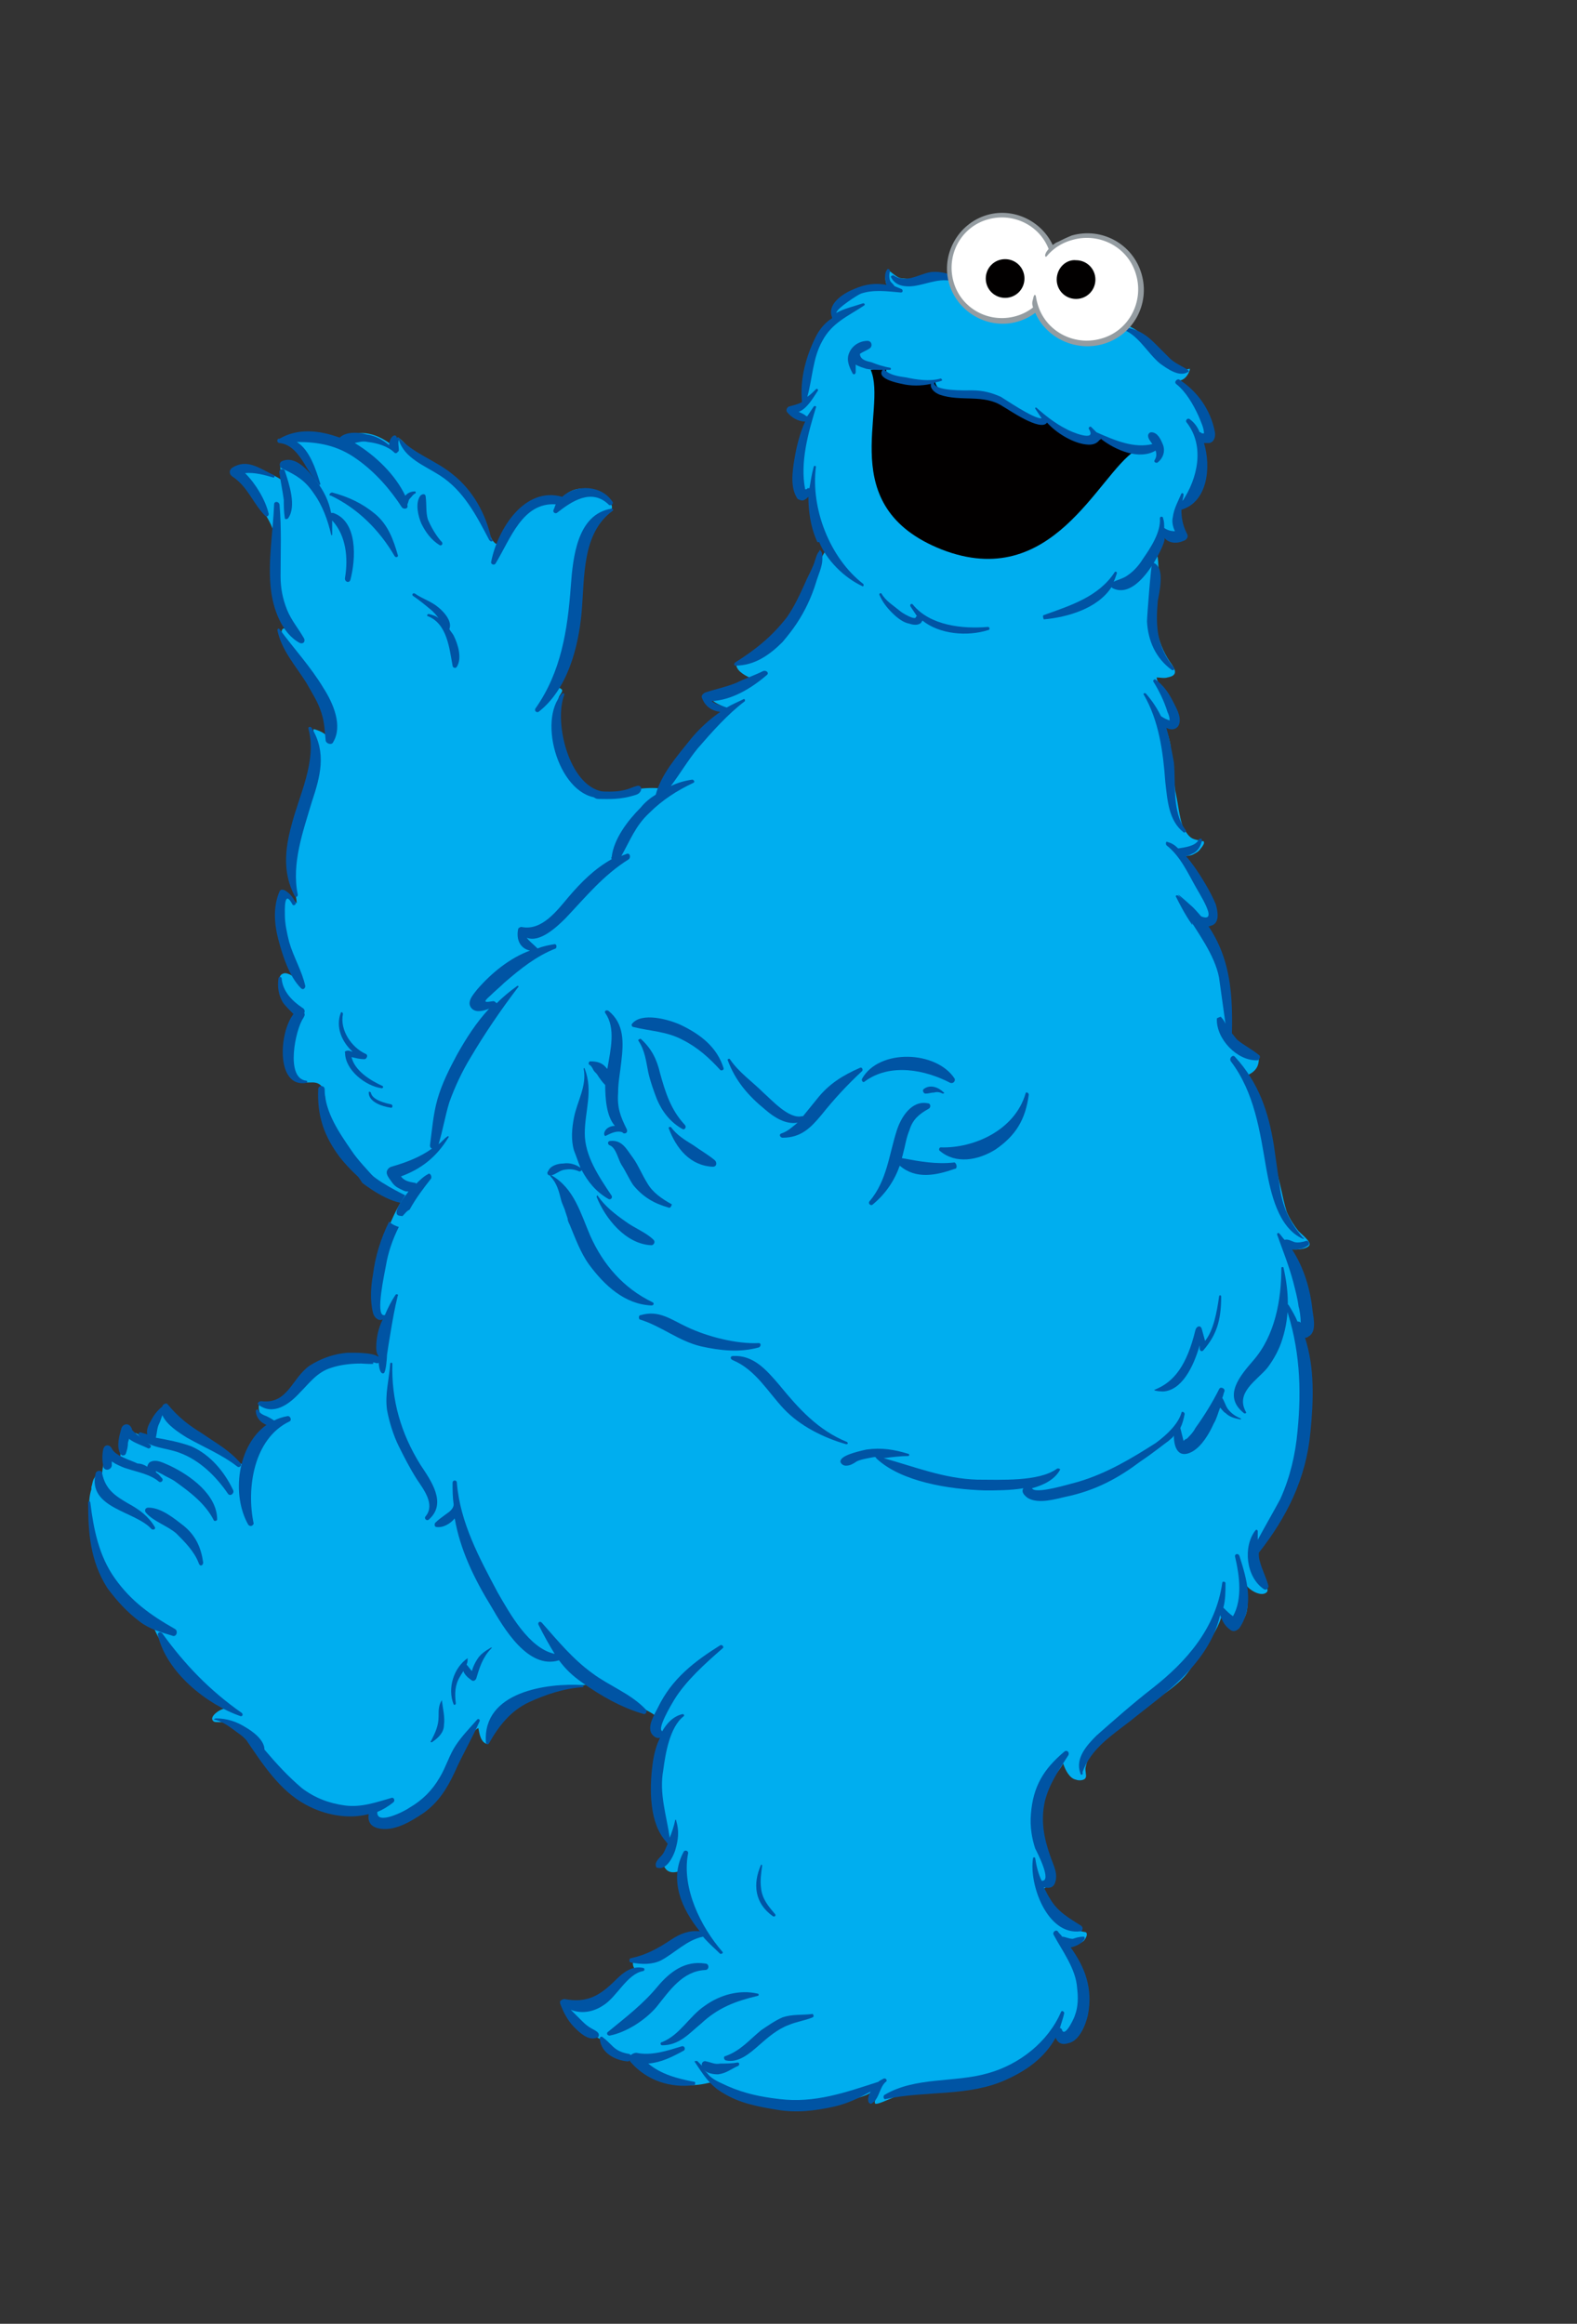<?xml version="1.0" encoding="utf-8"?>
<!-- Generator: Adobe Illustrator 28.0.0, SVG Export Plug-In . SVG Version: 6.00 Build 0)  -->
<svg version="1.0" id="Layer_1" xmlns="http://www.w3.org/2000/svg" xmlns:xlink="http://www.w3.org/1999/xlink" x="0px" y="0px"
	 viewBox="0 0 146.7 216.1" style="enable-background:new 0 0 146.7 216.1;" xml:space="preserve">
<rect x="0" y="0" width="146.7" height="216.1" fill="#333333" stroke="none"/>
<style type="text/css">
	.st0{fill:#00AEEF;}
	.st1{fill:#0054A4;}
	.st2{fill:#949CA1;}
	.st3{fill:#FFFFFF;}
	.st4{fill:#020000;}
</style>
<g>
	<g>
		<g>
			<g>
				<path class="st0" d="M8.5,138.5c0-0.1,0-0.1,0-0.2c0.1-0.3,0.1-0.6,0.3-0.9c0.2-0.4,0.3-0.4,0.7-0.3c0-0.6,0.3-1.8,0.7-2.3
					c0.1,0.1,1,0.7,1,0.7c0-0.8-0.1-2.2,0.5-2.7c0.3,0.3,0.6,0.4,1,0.5c0.3,0.2,1,0.4,1.3,0.4c0-0.7,0.1-1.2,0.5-1.7
					c0.1-0.1,0.8-1.3,1-0.9c0.3,0.5,1.1,1.1,1.6,1.5c0.9,0.8,2,1.3,3,2c0.6,0.4,1.1,0.8,1.7,1.2c0.1,0.1,1.5,0.7,1.5,0.8
					c0-0.7,0.5-1.5,0.8-2.2c0.2-0.6,0.6-1.6,1.3-1.8c-0.7-0.4-1.5-1.1-1.3-2c0.6-0.1,1.2,0.1,1.9-0.1c0.5-0.2,0.9-0.6,1.3-0.9
					c0.8-0.7,1.6-1.6,2.6-2.1c3.6-1.8,10.2-0.4,13.8,0.8c4.8,1.5,8.8,4.6,11.9,8.5c3.2,4,6.7,8,6.5,13.4c-0.2,5.4-4.7,6.3-8.9,6.6
					c-2,0.1-4.2,0.6-5.8,1.8c-0.6,0.4-0.8,1.1-1.2,1.7c-0.4,0.6-0.7,1.2-0.8,1.9c-0.7-0.1-0.8-1-0.9-1.5c-0.5,0.2-0.9,1.2-1.2,1.7
					c-0.5,0.8-0.8,1.7-1.3,2.5c-1,2-2.9,3.6-4.9,4.4c-1.1,0.5-2.1,0.5-2.3-0.9c-0.5,0.1-1,0.1-1.6,0.2c-0.5,0.1-1,0.1-1.5,0.1
					c-1.4-0.1-2.7-0.7-3.9-1.5c-1-0.7-1.6-1.9-2.4-2.9c-0.7-1-1.4-2.1-2.3-2.9c-0.3-0.3-0.6-0.4-0.9-0.5c-0.5-0.2-0.8-0.5-1.3-0.7
					c-0.2-0.1-0.8,0-1-0.1c-0.6-0.4,0.6-1.2,1-1.2c-0.4-0.3-0.7-0.6-1-0.9c-0.3-0.3-0.6-0.4-1-0.6c-1.1-0.9-1.9-2.1-2.9-3.2
					c-0.6-0.7-1-1.4-1.4-2.2c-0.2-0.4-0.3-0.7-0.6-1c-0.3-0.3-0.6-0.5-0.9-0.7c-0.8-0.7-1.7-1.3-2.3-2.3c-0.3-0.5-0.6-0.9-0.8-1.4
					c-0.8-1.4-1.2-2.7-1.5-4.2C8.4,141,8.1,139.7,8.5,138.5z"/>
				<path class="st1" d="M54.2,156.7c0.1,0,0.1,0.2,0,0.2c-1.7,0.1-3.5,0.7-5,1.4c-1.7,0.8-2.8,2.2-3.7,3.8
					c-0.1,0.2-0.3,0.1-0.3-0.1C44.9,157.3,50.9,156.5,54.2,156.7z"/>
				<path class="st1" d="M15.1,151.9c2.1,2.9,4.4,5.3,7.4,7.4c0.1,0.1,0.1,0.3-0.1,0.3c-3.2-1.1-6.9-4.1-7.7-7.5
					C14.6,151.8,14.9,151.7,15.1,151.9z"/>
				<path class="st1" d="M8.2,139.7c0-0.1,0.2-0.1,0.2,0c0.3,2.5,0.8,5,2.3,7.1c1.5,2.1,3.3,3.4,5.6,4.7c0.3,0.2,0.1,0.8-0.3,0.6
					c-1-0.3-2.1-0.6-3-1.3c-1.2-0.9-2.1-1.9-3-3.1C8.4,145.2,8.2,142.6,8.2,139.7z"/>
				<path class="st1" d="M13.8,140.2c1.2,0,2.4,1,3.3,1.7c1.1,0.9,1.6,2,1.8,3.4c0,0.3-0.3,0.4-0.4,0.1c-0.4-1.1-1.3-2-2.1-2.8
					c-0.8-0.7-2.1-1.1-2.8-1.9C13.4,140.5,13.5,140.2,13.8,140.2z"/>
				<path class="st1" d="M11.9,139.8c1.1,0.6,1.9,1.2,2.5,2.2c0.1,0.2-0.1,0.3-0.3,0.2c-1.5-1.7-6-1.9-5.2-5.2
					c0.1-0.3,0.6-0.3,0.6,0C9.8,138.5,10.7,139.1,11.9,139.8z"/>
				<path class="st1" d="M13.7,136.4c0-0.1,0.1-0.3,0.2-0.4c0.6-0.4,1.4,0.1,1.9,0.3c1.9,0.9,4.4,2.7,4.4,5c0,0.1-0.2,0.2-0.3,0.1
					c-0.8-1.6-2.3-2.7-3.7-3.7c-0.3-0.2-0.8-0.4-1.1-0.6c-0.2-0.1-0.4-0.2-0.6-0.3c0,0.1,0,0.1,0.1,0.2c0.2,0.1,0.3,0.3,0.5,0.5
					c0.1,0.2-0.1,0.4-0.3,0.3c-0.8-0.7-2-0.9-2.9-1.2c-0.4-0.1-0.8-0.3-1.2-0.5c-0.1-0.1-0.2-0.1-0.3-0.2c0,0.1,0,0.3,0,0.4
					c-0.1,0.5-0.8,0.5-0.8,0c-0.1-0.5-0.1-1,0-1.5c0.1-0.5,0.6-0.5,0.8-0.1c0.3,0.7,1.8,1.1,2.4,1.4
					C13.1,136.1,13.4,136.2,13.7,136.4z"/>
				<path class="st1" d="M14,134.4c0.1,0.1,0,0.3-0.2,0.3c-0.6-0.3-1.3-0.5-1.8-0.9c0,0.1-0.1,0.3-0.1,0.4c0,0.4-0.1,0.7-0.2,1
					c-0.1,0.2-0.4,0.2-0.5,0c-0.4-0.7-0.1-1.7,0.1-2.4c0.1-0.3,0.5-0.5,0.8-0.2c0.1,0.1,0.2,0.3,0.2,0.4
					C12.8,133.5,13.4,133.9,14,134.4z"/>
				<path class="st1" d="M22.4,136.1c0.1,0.2-0.1,0.4-0.3,0.3c-1.4-1.1-3.1-1.8-4.7-2.7c-0.8-0.5-1.9-1.2-2.3-2.1
					c-0.1,0.3-0.2,0.6-0.3,0.8c-0.2,0.4-0.2,0.9-0.3,1.3c1.1,0.2,2.2,0.4,3.3,0.8c1.8,0.8,3.1,2.4,3.9,4.1c0.1,0.3-0.3,0.6-0.5,0.3
					c-1.1-1.6-2.6-3.1-4.5-3.8c-1.3-0.5-2.9-0.4-3.8-1.6c-0.1-0.1,0-0.3,0.2-0.3c0.2,0.1,0.4,0.1,0.6,0.2c-0.1-0.4,0.1-0.9,0.3-1.2
					c0.3-0.6,0.6-1,1.1-1.4c0-0.2,0.4-0.4,0.5-0.2c1,1.2,1.9,1.9,3.2,2.7C20.1,134.2,21.4,134.9,22.4,136.1z"/>
				<path class="st1" d="M23.1,141.8c-1.6-2.8-1-7.4,1.7-9.3c-0.1,0-0.2-0.1-0.4-0.2c-0.4-0.3-0.6-0.7-0.6-1.1
					c0-0.1,0.2-0.2,0.2-0.1c0.1,0.3,0.5,0.5,0.8,0.6c0.2,0.1,0.4,0.2,0.7,0.4c0.4-0.2,0.7-0.3,1.2-0.4c0.3-0.1,0.5,0.4,0.2,0.5
					c-3.3,1.6-4,6.2-3.3,9.5C23.5,141.9,23.3,142,23.1,141.8z"/>
				<path class="st1" d="M24.3,130.3c2.5,0.3,2.8-2.1,4.5-3.3c1.1-0.7,2.3-1.1,3.5-1.2c0.5,0,3.1-0.1,3.1,0.7c0,0.5-1.5,0.3-1.8,0.3
					c-0.9,0-1.9,0.1-2.8,0.4c-1.3,0.4-2,1.4-2.9,2.3c-1,1.1-2.5,2.2-3.9,1.1C23.9,130.5,24.1,130.3,24.3,130.3z"/>
				<path class="st1" d="M20.1,159.8c1,0,1.9,0.3,2.7,0.8c0.7,0.4,1.8,1.2,1.8,2.1c0,0,0,0,0,0c1.1,1.3,2.2,2.5,3.5,3.6
					c1.2,0.9,2.5,1.4,4,1.6c1.5,0.2,2.9-0.3,4.3-0.7c0.2-0.1,0.4,0.2,0.2,0.4c-0.5,0.4-1,0.7-1.5,0.9c-0.1,1.3,2.6-0.1,3-0.4
					c1.2-0.7,2.1-1.6,2.8-2.8c0.6-1,0.9-2.1,1.5-3c0.6-0.9,1.3-1.6,2-2.4c0.1-0.1,0.3,0,0.2,0.2c-0.7,1.6-1.6,3.1-2.3,4.7
					c-0.7,1.5-1.5,2.8-2.9,3.8c-1.2,0.8-2.8,1.8-4.3,1.4c-0.7-0.2-0.9-0.7-0.8-1.3c-1.9,0.5-4.1,0.1-5.9-0.9c-2.4-1.3-4-3.8-5.5-6
					c-0.2-0.2-0.4-0.4-0.7-0.6c-0.7-0.5-1.5-1.2-2.4-1.3C19.9,160,19.9,159.8,20.1,159.8z"/>
				<path class="st1" d="M43.5,154.2C43.6,154.2,43.6,154.2,43.5,154.2c0,0.2,0,0.4-0.1,0.6c0.2,0.2,0.3,0.4,0.5,0.6
					c0.1-0.4,0.3-0.8,0.5-1.1c0.3-0.5,0.8-0.8,1.3-1.1c0,0,0.1,0,0,0.1c-0.8,0.8-1.1,1.8-1.4,2.8c-0.1,0.2-0.3,0.3-0.5,0.1
					c-0.3-0.2-0.6-0.5-0.7-0.8c-0.1,0.2-0.2,0.3-0.3,0.5c-0.5,0.8-0.5,1.6-0.4,2.5c0,0.1-0.1,0.2-0.2,0.1
					C41.6,157,42.2,155.1,43.5,154.2z"/>
				<path class="st1" d="M40.8,159.6c0-0.6,0-1,0.3-1.5c0,0,0,0,0,0c0.1,0.8,0.3,1.6,0.2,2.3c0,0.7-0.5,1.2-1.1,1.6
					c-0.1,0.1-0.2-0.1-0.1-0.1C40.5,161.1,40.8,160.5,40.8,159.6z"/>
			</g>
			<g>
				<path class="st0" d="M54.8,73.6c0.9,0.5,1.9,0.5,3.1,0.1c3.2-1,6.8-0.2,9.1,2.3c3.4,3.7,4.5,9.9,4.9,14.7
					c0.2,1.9,1.4,14.5-2.2,14.2c0.2,4.2-4.4,7.9-7.7,9.7c-2.3,1.3-5.3,1.5-7.9,1.8c-3.9,0.4-8.6-0.6-12-2.5
					c-2.7-1.5-6.3-2.4-8.6-4.6c-1.6-1.5-2.4-3.6-3-5.6c-0.2-0.6-0.2-2.3-0.6-2.7c-0.6-0.7-1.5,0-2.1-0.6c-0.8-0.8-1-2-0.9-3.1
					c0.1-0.6,0.2-1.1,0.3-1.7c0.1-0.4,0.2-1,0.5-1.3c-0.2,0.3-2.8-3.6-1.2-3.8c0.4,0,1,0.4,1.2,0.7c-0.6-0.8-0.6-1.8-0.9-2.6
					c-0.3-0.7-0.4-1.5-0.6-2.2c-0.2-0.8-0.3-1.7-0.2-2.5c0.1-1.4,1-0.5,1.6,0.1c0-0.5-0.2-1-0.2-1.5c-0.2-2.2,0.1-4.5,0.7-6.6
					c0.3-1,0.7-2,0.9-3c0.2-1,0.7-2,0.6-3.1c0-0.4-0.6-1.8-0.4-2c0.7,0.2,1.3,0.5,1.6,1.2c0.1-0.8,0.3-1.7,0-2.6
					c-0.4-1.4-1.2-2.6-2.1-3.7c-0.5-0.7-1.1-1.4-1.5-2.2c-0.3-0.5-1.1-1.2-1-1.8c0.1-0.6,0.8,0,1.2,0.2C26.9,57.8,26.3,57,26,56
					c-0.3-0.9-0.4-1.9-0.4-2.8c0-1.1,0.2-2.5-0.1-3.6c-0.3-1.1-1-2-1.5-2.9c-0.4-0.7-0.8-1.3-1.4-1.9c-0.2-0.3-0.8-0.8-0.5-1.1
					c0.2-0.3,1.2-0.2,1.5-0.1c0.3,0.1,0.6,0.2,0.9,0.2c0.6,0.2,1.2,0.5,1.8,0.9c0-0.5-0.3-0.9-0.2-1.4c0.4-1,2.2,0.6,2.5,0.9
					c0.1,0.1,0.5,0.6,0.7,0.4c0.1-0.1,0-0.6-0.1-0.8c-0.2-0.6-0.5-1.4-0.9-2c-0.2-0.4-1.4-1-0.8-1.3c0.5-0.3,1.4-0.2,1.9-0.2
					c0.7,0,1.4,0.2,2.1,0.4c0.4,0.1,0.5,0.1,0.9-0.1c1.4-0.8,3.2,0,4.3,1c0-0.3,0.1-0.7,0.3-0.9c0.1-0.1,1,0.9,1.1,1
					c0.3,0.3,0.7,0.5,1.1,0.8c0.6,0.4,1.3,0.8,1.9,1.2c1.8,1.2,3.2,3.2,4.1,5.1c0.2,0.5,0.5,1.6,1,1.8c0.4-0.7,0.7-1.2,1.2-1.8
					c0.7-0.9,1.5-2,2.5-2.4c0.7-0.3,1.5-0.3,1.8,0.5c0.3-0.1,0.6-0.6,0.8-0.8c0.3-0.3,0.7-0.5,1.1-0.6c0.9-0.2,1.8,0.1,2.5,0.6
					c0.2,0.2,1,0.8,0.8,1.2c-0.1,0.1-0.5,0.2-0.7,0.3c-0.5,0.3-1,0.9-1.3,1.3c-0.8,1.1-0.9,2.5-1,3.7c-0.2,2.3-0.1,4.8-0.8,7.1
					c-0.2,0.8-0.4,1.7-0.8,2.4c-0.2,0.6-0.6,1.8-1.1,2.1c0.3-0.2,0.6-0.4,0.9-0.2c0.4,0.2,0.1,0.4-0.1,0.8c-0.2,0.6-0.4,1.6-0.4,2.3
					c0.1,1.8,0.5,4,1.8,5.4C54,73,54.4,73.4,54.8,73.6z"/>
				<g>
					<path class="st1" d="M59.2,73.9c-1.5,0.5-2.6,0.4-3.5,0.4c-0.7,0-0.8-0.8,0.3-0.7c2.1,0.1,2.5-0.3,3.2-0.5
						C59.8,72.9,59.8,73.7,59.2,73.9z"/>
				</g>
				<path class="st1" d="M56,73.6c0.4,0.1,0.3,0.6-0.1,0.6c-3.8,0.1-6-7.2-3.6-9.7c0.1-0.1,0.2,0,0.2,0.1C51.5,67.1,52.9,73,56,73.6
					z"/>
				<path class="st1" d="M54.1,57c-0.3,3.2-1.3,7.1-4,9.2c-0.2,0.1-0.4-0.1-0.3-0.3c2.4-3.4,3-7.3,3.3-11.4c0.2-2.7,0.6-6.7,3.8-7.2
					c0.1,0,0.2,0.1,0.1,0.2C54.1,49.6,54.4,53.7,54.1,57z"/>
				<path class="st1" d="M56.6,46.9c-1.6-1.5-3.4-0.3-4.8,0.8c-0.2,0.1-0.4-0.1-0.3-0.3c0.1-0.2,0.1-0.3,0.2-0.5
					c-3.1-0.2-4.2,3.2-5.6,5.5c-0.1,0.2-0.5,0.1-0.4-0.2c0.6-3,3.1-7,6.6-6c1.3-1.2,3.7-1.1,4.7,0.5C57.1,46.9,56.7,47.1,56.6,46.9z
					"/>
				<path class="st1" d="M45.5,50.2c-1.2-2.3-2.4-4.6-4.6-6c-1.4-0.9-3.3-1.6-3.8-3.3c-0.1,0.3,0,0.6,0,0.9c0,0.1,0,0.2-0.1,0.2
					c0,0.1-0.2,0.2-0.3,0.1c-0.6-0.6-1.6-0.9-2.5-1c-0.4-0.1-0.8,0-1.2,0.1c2,1.2,3.8,3,4.7,4.9c0,0,0.1-0.1,0.1-0.1
					c0.2-0.2,0.5-0.3,0.8-0.3c0.1,0,0.1,0.2,0,0.2c-0.2,0.1-0.3,0.3-0.5,0.5c-0.1,0.1-0.1,0.3-0.2,0.5c0,0,0,0.1,0,0.1
					c0.1,0.3-0.3,0.4-0.5,0.2c-1.1-1.7-2.5-3.3-4.2-4.5c-1.8-1.3-3.6-1.6-5.6-1.6c1.2,0.7,1.8,2.6,2.2,3.9c0,0.1-0.1,0.1-0.1,0.1
					c-0.5-0.6-1-1.3-1.4-2c-0.5-0.8-1.2-1.8-2.3-1.9c-0.2,0-0.3-0.3-0.1-0.4c0,0,0.1,0,0.1,0c0,0,0,0,0,0c1.7-1,3.7-0.8,5.6-0.1
					c0.6-0.6,1.8-0.5,2.5-0.3c0.8,0.1,1.5,0.5,2.1,1c0-0.3,0.1-0.6,0.3-0.8c0.2-0.2,0.4-0.1,0.4,0.1c0.1,0,0.1,0,0.2,0
					c1.4,1.5,3.4,2.1,5,3.4c1.9,1.5,3.1,3.7,3.6,6C46,50.3,45.7,50.5,45.5,50.2z"/>
				<path class="st1" d="M40.9,50.7c-0.8-0.5-1.3-1.2-1.7-2c-0.3-0.7-0.6-1.9-0.1-2.6c0.2-0.2,0.5-0.2,0.5,0.1
					c0.1,0.8,0,1.4,0.2,2.1c0.3,0.7,0.7,1.4,1.2,2C41.3,50.5,41.1,50.8,40.9,50.7z"/>
				<path class="st1" d="M26.3,43.6c-0.3-0.1-0.4-0.5-0.1-0.7c1.3-0.6,2.5,0.9,3.2,1.8c0.7,0.9,1.2,1.9,1.4,3c0.1,0,0.1,0,0.2,0
					c2.3,0.8,2.1,4.3,1.6,6.2c-0.1,0.4-0.6,0.2-0.5-0.2c0.3-1.8,0.1-3.9-1.2-5.3c0,0.4,0,0.8,0,1.3c0,0.1-0.1,0.1-0.1,0
					c-0.3-1.3-0.8-2.7-1.6-3.8C28.4,44.7,27.6,44.2,26.3,43.6z"/>
				<path class="st1" d="M26.5,43.8c0.4,1.2,1.1,3.3,0.3,4.4c-0.1,0.1-0.3,0.1-0.3,0c-0.1-0.6-0.1-1.2-0.1-1.7
					c-0.1-0.8-0.3-1.7-0.4-2.5C25.9,43.6,26.4,43.5,26.5,43.8z"/>
				<path class="st1" d="M26.1,53.6c0,1.1,0.2,2.1,0.6,3.1c0.4,1,1.1,1.8,1.6,2.7c0.1,0.3-0.1,0.5-0.4,0.4c-1.7-0.9-2.5-3.2-2.7-5
					c-0.3-2.6,0.2-5.3,0.3-7.9c0-0.3,0.4-0.3,0.5,0C26.2,49.2,26.1,51.3,26.1,53.6z"/>
				<path class="st1" d="M25.4,44.4c-0.7-0.2-1.7-0.5-2.6-0.4c1,1,1.9,2.5,2.2,3.8c0,0.1-0.1,0.3-0.3,0.2c-1.2-1.2-1.6-2.7-3.1-3.7
					c-0.3-0.2-0.3-0.6,0-0.8c1.4-0.9,2.6,0.1,3.9,0.7C25.6,44.2,25.5,44.5,25.4,44.4z"/>
				<path class="st1" d="M26,82.9c0.1-0.2,0.3-0.2,0.5-0.1c0.5,0.3,0.7,0.6,1,1.1c0.1,0.2-0.2,0.4-0.3,0.2c-0.8-1.5-0.7,0.6-0.7,1
					c0,0.8,0.2,1.7,0.4,2.5c0.4,1.4,1.2,2.7,1.5,4.1c0,0.2-0.2,0.4-0.4,0.2c-1.1-1.1-1.7-3-2.1-4.5C25.5,85.9,25.4,84.3,26,82.9z"/>
				<path class="st1" d="M38.4,55.4c-0.1-0.1,0-0.3,0.2-0.2c0.7,0.5,1.5,0.7,2.2,1.3c0.5,0.4,1.3,1.3,1,2c0,0,0,0,0,0
					c0.1,0.2,0.3,0.4,0.4,0.6c0.4,0.8,0.8,2.1,0.3,2.9c-0.1,0.2-0.4,0.1-0.4-0.1c-0.3-1.6-0.5-3.9-2.3-4.6c-0.1,0-0.1-0.2,0.1-0.2
					c0.4,0.1,0.7,0.2,0.9,0.4c-0.2-0.3-0.4-0.5-0.6-0.7C39.6,56.3,39,55.8,38.4,55.4z"/>
				<path class="st1" d="M30.9,45.8c1.5,0.4,2.8,1,4,2c1.2,1,1.7,2.4,2.1,3.8c0.1,0.2-0.2,0.3-0.3,0.1c-1.4-2.4-3.4-4.4-5.9-5.6
					C30.5,46.1,30.7,45.8,30.9,45.8z"/>
				<path class="st1" d="M31,69c-0.1,0.3-0.6,0.2-0.7-0.1c-0.1-0.9-0.1-1.7-0.4-2.6c-0.3-1-0.9-1.9-1.4-2.8c-1-1.6-2.3-3-2.7-4.9
					c0-0.1,0.1-0.2,0.2-0.1c1.4,1.9,2.9,3.5,4.1,5.5C31,65.4,31.9,67.5,31,69z"/>
				<path class="st1" d="M27.7,83.2c0,0.2-0.2,0.3-0.3,0.1c-1.1-2.1-0.9-4.3-0.3-6.5c0.7-2.8,2.4-6,1.6-9c-0.1-0.2,0.2-0.3,0.3-0.1
					c1.4,2.3,0.8,4.5,0,6.9C28.2,77.3,27.1,80.3,27.7,83.2z"/>
				<path class="st1" d="M26.3,93.2c-0.4-0.7-0.5-1.4-0.4-2.2c0-0.2,0.3-0.2,0.3,0c0.1,1.2,1,2.1,1.9,2.7c0.2,0.1,0.3,0.3,0.2,0.5
					c0.1,0.2,0,0.3-0.1,0.5c-0.7,1-1.7,5.6,0.3,5.8c0.1,0,0.1,0.2,0,0.2c-2.8,0.5-2.6-4.6-1.2-6.4C27,94,26.5,93.5,26.3,93.2z"/>
				<path class="st1" d="M32.4,97.7c0.1,0,0.3,0.1,0.4,0.1c-1-0.9-1.6-2.3-1.1-3.6c0-0.1,0.2-0.1,0.2,0.1c-0.3,1.5,0.8,3.1,2.1,3.7
					c0.3,0.1,0.1,0.5-0.1,0.5c-0.4,0-0.8-0.1-1.2-0.2c0.3,1.3,1.8,2.2,2.9,2.7c0.1,0.1,0,0.2-0.1,0.2c-1.5-0.2-3.4-1.7-3.4-3.3
					C32,97.8,32.2,97.7,32.4,97.7z"/>
				<path class="st1" d="M34.5,101.6c0.1,0.7,1.4,1,1.9,1.1c0.2,0.1,0.1,0.4-0.1,0.3c-0.7-0.1-2-0.5-2-1.4
					C34.3,101.5,34.4,101.5,34.5,101.6z"/>
				<path class="st1" d="M36.6,111.5c-1.8-0.5-3.9-2.5-5-3.9c-1.5-2-2.1-3.9-2-6.3c0-0.4,0.6-0.4,0.6,0c0,2.1,1.4,4.1,2.5,5.7
					c0.6,0.9,1.4,1.7,2.1,2.5c0.6,0.6,1.2,1.1,1.7,1.7C36.6,111.4,36.7,111.6,36.6,111.5z"/>
				<path class="st1" d="M38.2,111.4c0,0-2.6-1.2-3.7-2.2c-1.1-0.9-3.5-3.3-3.5-3.3l2.7,4.1c0,0,2.5,2,4.2,1.9
					C38.5,111.9,38.6,111.4,38.2,111.4z"/>
			</g>
			<g>
				<g>
					<g>
						<g>
							<g>
								<g>
									<path class="st0" d="M49.5,88.6c-0.1,0-0.2,0-0.2,0C49.3,88.5,49.4,88.5,49.5,88.6z"/>
									<path class="st0" d="M51.7,153.6c1.7,0.7,3.1,1.7,4,3.2c-0.1,0-0.2,0-0.3,0C54.4,155.4,53.1,154.4,51.7,153.6z"/>
									<path class="st0" d="M51.7,153.6c-0.5-0.3-1-0.6-1.4-0.9c-3.9-3.1-6.4-7.8-8.3-12.5c-0.6,0.6-1.4,1.9-1.9,0.8
										c-0.8-1.4,0.3-3.3-0.8-4.4c-0.8-1.4-1.9-2.2-2.8-3.6c-0.9-2-1.4-4.2-1.8-6.3c0.2,0,0.4,0.1,0.6,0.2
										c0.3-0.5,0.3-1.4,0.4-1.9c0-0.2,0.4-2.3,0.7-2.3c-0.5,0-0.8-0.1-1-0.6c-1.3-3.3,0.7-9,2.7-11.5c-1.6-1.4,2.6-4.1,3.4-5.7
										c1.8-3.7,1.8-8.2,4.8-11.5c-2.5-0.5,1-4.9,3.2-4.8c0.1,0,0.1,0,0.2,0c-0.1,0-0.1,0-0.2,0c-0.5-0.1-0.8-0.2-1.3-0.3
										c0.2-1.5,1.4-1,2.5-1.7c1.6-1,2.8-2.2,4.2-3.5c2.2-2.1,3.5-3.7,4.8-6.4c1.1-2.3,2.7-4,4.1-6.2c0.6-0.9,1.2-1.7,2-2.5
										c0.6-0.6,1.4-1.2,1.9-2c-0.5-0.5-1.4-0.5-1.7-1.3c0,0,0,0,0.1-0.1c1.1,0.3,2.9-1,3.8-1.5c-0.4-0.2-1.3-0.6-1.4-1.2
										c0-0.4,1-0.5,1.4-0.6c1.2-0.5,2.3-1.4,3.1-2.5c2.4-3.2,2.5-6.9,5.5-9.7c2.4-2.3,5.6-4,8.7-5.2c4.4-1.7,10.5-0.3,14.6,1.7
										c2.1,1,4.3,2.4,5.4,4.6c1.3,2.7-0.1,5.5,0.4,8.3c0.2,1.1,0.6,2.1,1.2,3c0.5,0.7,0.9,1.3-0.2,1.5c-0.3,0.1-0.7,0-1,0
										c0,0.4,0.4,0.7,0.6,1.1c0.3,0.5,0.7,1,0.9,1.5c0.1,0.3,0.6,1.1,0.4,1.4c-0.2,0.3-0.8,0-1-0.1c-0.3,0.4,0.1,1.2,0.2,1.6
										c0.1,0.4,0.2,0.7,0.2,1.1c0.3,1.4,0.2,2.9,0.5,4.3c0.2,0.9,0.3,2,0.6,2.9c0.2,0.4,0.5,0.9,0.8,1.1c0.3,0.2,0.6,0.2,0.9,0.3
										c0.2,0.1,0.3-0.1,0.3,0.2c0,0.1-0.2,0.4-0.3,0.5c-0.2,0.3-0.4,0.4-0.8,0.6c-0.3,0.1-0.5,0.1-0.8,0.1
										c0.6,0.9,1.1,1.8,1.8,2.7c0.5,0.7,1,1.5,1.2,2.4c0.1,0.8-0.5,1.4-1.3,1.2c0.5,0.9,0.9,2,1.2,3c0.2,0.4,0.7,0.4,0.8,0.8
										c0.1,0.4,0.3,0.5,0.4,0.9c0.1,0.3-0.1,1,0,1.3c0.1,0.1,0.1,0.6,0.2,0.8c0.1,0.2,0.2,3.4,0.2,3.5c1.2,4.4,2.8,5.4,3.6,9.9
										c0.3,1.9,0.8,3.6,1.2,5.5c0.1,0.4,0.2,0.8,0.3,1.1c0.3,0.7,0.7,1.3,1.1,1.8c0.3,0.3,1.2,1,1,1.3c-0.2,0.4-1.5,0.5-1.9,0.3
										c0.8,2,2,4.1,2.1,6.3c0,0.6-0.2,2.4-1.3,1.6c0.2,0.1,0.3,0.9,0.4,1.1c0.5,1.1,0.4,2.5,0.5,3.7c0,1.4-0.1,2.8-0.2,4.1
										c-0.3,2.2-0.7,4.4-1.7,6.4c-0.7,1.3-1.3,2.8-2.2,4c-0.4,0.5-0.8,0.9-0.7,1.6c0.1,0.6,0.3,1.3,0.5,1.9
										c0.1,0.3,0.9,1,0.5,1.3c-0.5,0.4-1.5-0.2-1.8-0.6c0,1,0.3,2.5-0.5,3.3c-0.4,0.3-0.6,0.4-1,0.1c-0.1-0.1-0.9-0.8-0.8-0.9
										c-0.2,1.1-1,2.3-1.6,3.2c-0.7,0.9-1.2,1.9-1.9,2.7c-1.4,1.5-3.1,2.3-4.7,3.6c-0.9,0.7-1.7,1.4-2.6,2
										c-0.6,0.4-1.1,1-1.5,1.7c-0.2,0.3-0.3,0.7-0.4,1.1c-0.1,0.3,0.1,0.8,0,1c-0.1,0.3-0.7,0.3-0.9,0.2c-0.6-0.1-1-0.9-1.2-1.5
										c-0.6,1.1-1.6,1.8-2,3c-0.3,1.1-0.4,2.3-0.1,3.4c0.2,0.8,0.5,1.7,0.8,2.4c0.2,0.6,0.6,1.5,0.3,2.2
										c-0.2,0.3-0.6,0.5-0.9,0.7c0.5,1.7,1.9,3.3,3.6,3.9c0.3,0.1,0.5,0,0.5,0.3c0,0.2-0.2,0.5-0.3,0.6c-0.4,0.3-1.2,0.6-1.7,0.4
										c1.2,1.5,2,3.5,2,5.4c0,1-0.3,1.6-0.9,2.4c-0.2,0.3-0.5,1-1,1.1c-0.4,0-0.6-0.6-0.8-0.8c-0.2,0.2-0.3,0.5-0.4,0.7
										c-0.2,0.3-0.4,0.5-0.6,0.7c-0.6,0.7-1.3,1.3-2.1,1.8c-1.4,0.9-3.2,1.7-4.9,1.8c-1.2,0.1-2.6,0.1-3.8,0.1
										c-1.3,0-2.4,0.5-3.6,1c-0.3,0.1-1.5,0.7-1.6,0.5c-0.2-0.3,0.8-1.3,0.1-1.3c-0.1,0-0.4,0.3-0.5,0.3
										c-0.3,0.2-0.6,0.3-0.9,0.4c-0.7,0.2-1.3,0.5-2,0.6c-1.2,0.3-2.6,0.2-3.8,0.2c-1,0-1.7-0.1-2.7-0.4
										c-1.1-0.3-2.2-0.4-3.2-0.8c-0.7-0.3-1.7-1.1-2.5-0.9c-0.4,0.1-1,0.2-1.4,0.2c-1.1,0.1-2.1-0.3-3-0.9
										c-0.4-0.2-0.9-0.5-1.3-0.8c-0.3-0.3-0.6-0.7-1-0.8c-0.3-0.1-0.7-0.1-1.1-0.1c-0.7-0.2-1-0.8-1.5-1.2
										c-0.5-0.4-1.1-0.6-1.7-1c-0.4-0.2-2.8-1.8-2-2.5c0.1-0.1,0.7,0.1,0.9,0.1c0.9,0,1.7-0.1,2.4-0.6c1-0.7,1.8-2.5,3.1-2.7
										c-0.3-0.3-0.5-0.6-0.4-1c0.4-0.1,0.9,0.1,1.3,0c0.7-0.2,1.3-0.3,1.8-0.8c0.7-0.6,1.5-1,2.4-1.4c0.4-0.2,0.9-0.5,1.3-0.4
										c-0.8-1-1.3-2.2-1.6-3.4c-0.1-0.4-0.4-0.9-0.5-1.4c0-0.1,0.1-1.2,0.1-1.2c-0.6,0.3-1.5,0.6-1.9-0.2
										c-0.3-0.5,0.7-1.1,0.7-1.7c0-0.4-0.4-0.7-0.5-1c-0.2-0.3-0.3-0.7-0.3-1.1c-0.1-0.8-0.3-1.6-0.3-2.4c0-1.1-0.1-2.2,0.1-3.3
										c0.1-0.7,0.6-1.6,0.5-2.4c0-0.5-0.3-0.4-0.5-0.8c-0.2-0.3-0.1-0.7-0.2-1c-0.3-0.5-1.3-0.9-1.8-1.2c-1.1-0.6-1.9-1.7-3.2-2
										c-0.1,0-0.2,0-0.3-0.1C54.8,155.3,53.4,154.2,51.7,153.6z"/>
									<path class="st0" d="M114.5,96.7c0,0,2.6,1.3,2.6,1.8c0,0.4-0.1,1.1-1.1,1.5c-1,0.4-2.7-2.1-2.7-2.1L114.5,96.7z"/>
								</g>
								<g>
									<path class="st1" d="M121.2,115.2c-2.3-1-3-4.3-3.4-6.5c-0.6-3.5-1.1-7.1-3.3-10c-0.2-0.3,0.2-0.7,0.4-0.4
										c2.2,2.4,3.1,5.1,3.6,8.2c0.2,1.4,0.4,2.8,0.6,4.2c0.3,1.8,1,3.1,2.1,4.4C121.4,115.1,121.3,115.2,121.2,115.2z"/>
									<path class="st1" d="M116.8,142.3c0.1-0.1,0.2,0,0.2,0.1c0,0.3,0,0.5,0,0.8c0.7-1.3,1.4-2.5,2.1-3.8c0.9-2,1.4-4.1,1.6-6.3
										c0.4-4,0.2-7.8-1.1-11.6c-0.1-0.2,0.2-0.3,0.3-0.1c0.3,0.5,0.6,1,0.8,1.5c0,0,0.1,0,0.1,0c0.1,0,0.2,0.1,0.2,0.1
										c0-0.5-0.1-1.2-0.2-1.5c-0.1-0.8-0.3-1.5-0.5-2.3c-0.4-1.5-1-3-1.5-4.4c0-0.1,0.1-0.2,0.2-0.1c0.2,0.2,0.3,0.4,0.5,0.6
										c0,0,0,0,0,0c0.3-0.1,0.6,0.1,0.9,0.2c0.3,0.1,0.8,0,1.1-0.1c0.2-0.1,0.4,0.3,0.2,0.4c-0.4,0.3-0.8,0.4-1.3,0.4
										c-0.1,0-0.1,0-0.2,0c1.1,1.7,1.7,3.7,1.9,5.7c0.1,0.7,0.4,2-0.4,2.4c-0.1,0.1-0.2,0.1-0.3,0.1c0.9,2.8,0.8,5.8,0.5,8.8
										c-0.4,4.3-2.2,7.9-4.8,11.2c0,0.3,0,0.5,0.1,0.8c0.2,0.8,0.6,1.5,0.8,2.3c0,0.2-0.2,0.4-0.4,0.3
										C115.9,146.7,115.6,143.8,116.8,142.3z"/>
									<path class="st1" d="M95.9,168.7c0.2-2.6,1.2-4.2,3.1-5.8c0.2-0.2,0.5,0,0.4,0.3c-0.9,1.4-1.8,2.7-2.2,4.3
										c-0.4,1.8-0.1,3.4,0.5,5.1c0.3,0.9,0.8,1.7,0.4,2.6c-0.2,0.4-0.6,0.4-1,0.3c0.2,0.4,0.4,0.8,0.6,1.1
										c0.7,1.2,1.8,1.8,2.9,2.5c0.2,0.2,0.1,0.5-0.1,0.5c-3.1,0.4-4.8-4.4-4.4-6.8c0-0.1,0.2-0.1,0.2,0c0.1,0.7,0.3,1.5,0.6,2.1
										c0,0,0,0,0,0c1,0.1-0.4-2.6-0.6-3C96,171,95.8,169.9,95.9,168.7z"/>
									<path class="st1" d="M82.3,194.8c2.9-1.7,6.5-1.1,9.6-2c2.9-0.8,5.6-2.9,6.8-5.7c0.1-0.2,0.3,0,0.3,0.1
										c-0.1,0.5-0.3,1-0.4,1.4c0.1,0,0.2,0.1,0.2,0.2c0.3,0.7,1.2-1.3,1.2-1.4c0.3-0.8,0.3-1.7,0.2-2.5c-0.1-1.8-1.4-3.5-2.2-5
										c-0.1-0.2,0.2-0.5,0.4-0.3c0.1,0.2,0.3,0.3,0.4,0.5c0.3,0,0.6,0.2,1,0.2c0.3-0.1,0.6-0.2,1-0.2c0.1,0,0.1,0.1,0.1,0.2
										c0,0,0,0,0,0c-0.2,0.4-0.8,0.7-1.3,0.8c1.3,1.8,2.1,3.8,1.6,6.3c-0.2,0.9-0.8,2.4-1.8,2.6c-0.6,0.2-1,0-1.2-0.5
										c-1,1.8-2.6,3-4.6,3.9c-3.5,1.6-7.5,1-11.2,1.8C82.2,195.3,82.1,194.9,82.3,194.8z"/>
									<path class="st1" d="M60.7,164.1c0.1-0.8,0.3-1.7,0.7-2.5c-0.3,0.1-0.6-0.1-0.8-0.4c-0.4-0.7,0.3-1.8,0.6-2.4
										c1.3-2.7,3.4-4.3,5.8-5.8c0.2-0.1,0.4,0.2,0.2,0.3c-1.6,1.4-3.4,3-4.5,4.8c-0.3,0.5-1.6,2.7-1.1,2.9c0,0,0,0,0,0
										c0.4-0.7,1-1.4,1.9-1.6c0.1,0,0.2,0.1,0.1,0.2c-1.3,1-1.7,3.5-1.9,5c-0.4,2.2,0.3,4.2,0.6,6.3c0.2-0.5,0.4-1.1,0.5-1.6
										c0-0.1,0.1-0.1,0.1,0c0.3,1,0.2,1.8-0.1,2.8c-0.2,0.6-0.8,1.8-1.6,1.6c-0.2,0-0.2-0.2-0.2-0.4c0.1-0.3,0.3-0.5,0.5-0.7
										c0.3-0.3,0.4-0.7,0.6-1.1c0,0,0-0.1,0-0.1c0,0-0.1,0-0.1-0.1C60.4,169.6,60.4,166.4,60.7,164.1z"/>
									<path class="st1" d="M58.7,182.5c-0.2,0-0.2-0.4,0-0.4c1.4-0.3,2.5-0.9,3.7-1.7c0.9-0.6,1.7-0.9,2.7-0.8
										c-1.7-2.1-2.9-4.8-1.5-7.4c0.1-0.2,0.5-0.1,0.4,0.2c-0.6,3.2,1.2,6.8,3.2,9.1c0.1,0.1,0,0.2-0.2,0.2
										c-0.5-0.5-1.1-1-1.6-1.6c-1.5,0.3-2.6,1.5-3.9,2.2C60.7,182.7,59.7,182.7,58.7,182.5z"/>
									<path class="st1" d="M52.5,185.9c2.1,0.4,3.3-0.3,4.8-1.8c0.7-0.7,1.5-1.3,2.5-1.1c0.2,0,0.2,0.3,0,0.3
										c-1.5,0.3-2.4,2.4-3.7,3.2c-0.9,0.6-2,0.8-3,0.4c0.3,0.3,0.6,0.6,0.9,0.9c0.3,0.3,0.5,0.5,0.8,0.7c0.3,0.2,0.6,0.3,0.8,0.5
										c0.2,0.2,0.1,0.5-0.1,0.5c-0.8,0.3-1.6-0.5-2.1-1c-0.6-0.6-1-1.4-1.3-2.2c0-0.1,0-0.2,0-0.2c0,0,0,0,0,0
										C52.1,186.1,52.3,185.9,52.5,185.9z"/>
									<path class="st1" d="M75.6,187.6c-0.7,0.3-1.5,0.4-2.2,0.7c-1.1,0.4-2,1.2-2.8,1.9c-0.8,0.7-1.9,1.7-3.1,1.4
										c-0.2-0.1-0.2-0.4,0-0.4c1.4-0.5,2.2-1.5,3.3-2.4c0.6-0.4,1.3-0.9,2-1.2c0.9-0.3,1.8-0.2,2.7-0.3
										C75.6,187.2,75.8,187.5,75.6,187.6z"/>
									<path class="st1" d="M64.9,191.7c0.1,0.1,0.3,0.3,0.4,0.4c-0.1-0.3,0.2-0.5,0.4-0.4c0.5,0.1,0.8,0.3,1.3,0.2
										c0.5,0,1.1,0,1.6-0.1c0.2,0,0.2,0.2,0.1,0.3c-0.7,0.3-1.1,0.7-1.9,0.8c-0.5,0-1-0.1-1.3-0.4c0.1,0.1,0.2,0.2,0.3,0.3
										c0.4,0.6,1.3,0.9,1.9,1.2c1.6,0.7,3.1,1,4.8,1.2c3.3,0.4,6.1-0.6,9.2-1.6c0.1-0.1,0.3-0.2,0.5-0.3c0.2-0.1,0.4,0.2,0.2,0.3
										c-0.6,0.5-0.6,1.6-1.3,2c-0.1,0.1-0.2,0-0.3-0.1c-0.1-0.3,0-0.7,0.2-1c-1.1,0.6-2.1,1.1-3.4,1.4c-1.8,0.4-3.5,0.6-5.3,0.3
										c-1.8-0.3-3.5-0.6-5.1-1.6c-1.2-0.7-1.8-1.7-2.6-2.9C64.6,191.7,64.8,191.6,64.9,191.7z"/>
									<path class="st1" d="M61.6,190.2c-0.2,0-0.2-0.3,0-0.3c1.7-0.7,2.5-2.4,4-3.4c1.4-1,3.2-1.5,4.9-1.1c0.1,0,0.1,0.2,0,0.2
										c-2.1,0.5-3.7,1.1-5.3,2.6C64.1,189.1,63.2,190.2,61.6,190.2z"/>
									<path class="st1" d="M56.7,189.3c-0.1,0-0.3-0.1-0.2-0.3c1.7-1.4,3.3-2.6,4.7-4.3c1.1-1.3,2.5-2.4,4.4-2.1
										c0.4,0,0.4,0.6,0,0.6c-2.1,0.1-3.3,1.9-4.5,3.4C60.1,187.8,58.3,189,56.7,189.3z"/>
									<path class="st1" d="M56,189.4c0.4,0.3,0.7,0.6,1,0.9c0.4,0.4,0.9,0.6,1.5,0.7c0.1,0,0.1,0.1,0.2,0.1
										c0.1-0.1,0.3-0.2,0.5-0.2c1.4,0.3,2.9-0.2,4.2-0.6c0.3-0.1,0.4,0.3,0.2,0.4c-1.1,0.6-2.1,1.1-3.3,1.2
										c1.2,1,2.7,1.4,4.3,1.7c0.1,0,0.1,0.2,0,0.3c-2.2,0.3-4.4-0.4-5.9-2.1c-0.1-0.1-0.1-0.1-0.1-0.2c0,0-0.1,0.1-0.2,0.1
										c-1.2-0.1-2.5-0.8-2.6-2.1C55.8,189.4,55.9,189.4,56,189.4z"/>
									<path class="st1" d="M37.1,134.5c-0.5-1-0.9-2.3-1.1-3.4c-0.2-1.5,0.2-2.8,0.3-4.3c0-0.1,0.2-0.1,0.2,0
										c-0.1,3.4,0.8,6.5,2.6,9.4c1,1.5,2.5,3.6,0.8,5.1c-0.2,0.2-0.5-0.1-0.3-0.3c0.9-1.1-0.2-2.5-0.8-3.4
										C38.1,136.5,37.6,135.5,37.1,134.5z"/>
									<path class="st1" d="M35,125.3c0-0.9,0.2-1.8,0.6-2.6c-0.4,0.2-0.8-0.2-0.9-0.6c-0.3-1.2-0.2-2.5,0-3.6
										c0.2-1.6,0.7-3.3,1.5-4.9c0.3,0.3,0.6,0.4,0.9,0.5c-0.6,1.2-1,2.4-1.2,3.6c-0.1,0.6-1,4.6-0.2,4.6c0,0,0,0,0.1,0
										c0.3-0.7,0.6-1.3,1-1.9c0.1-0.1,0.3,0,0.2,0.1c-0.3,1.2-0.5,2.4-0.7,3.6c-0.1,0.6-0.2,1.2-0.3,1.9c0,0.3-0.1,1.6-0.3,1.7
										c-0.5,0.2-0.5-1.4-0.5-1.6C35,125.8,35,125.5,35,125.3z"/>
									<path class="st1" d="M37.4,113.1c-0.1-0.1-1.1,0.2,0-1.5c0.2-0.3,0.4-0.5,0.6-0.8c-0.2,0-0.3,0-0.5-0.1
										c-0.4-0.2-0.7-0.3-1-0.7c-0.2-0.3-0.4-0.5-0.5-0.8c-0.1-0.3,0.1-0.6,0.4-0.7c1.4-0.4,2.7-0.9,3.8-1.7
										c-0.1,0-0.2-0.1-0.2-0.3c0.2-1.5,0.3-2.9,0.7-4.3c0.4-1.4,1.1-2.8,1.8-4.1c0.9-1.6,1.8-3,3-4.3c-0.5,0.2-1.2,0.4-1.6,0
										c-0.6-0.6,0.2-1.4,0.5-1.8c1.3-1.5,3-2.9,4.9-3.6c-0.9-0.2-1.3-1-1.1-2c0-0.1,0.2-0.2,0.3-0.2c1.9,0.4,3.3-1.5,4.4-2.8
										c1.2-1.4,2.4-2.6,4-3.5c0-0.1-0.1-0.1,0-0.2c0.2-1.7,1.5-3.4,2.7-4.6c0.4-0.5,0.9-0.9,1.4-1.2c0,0,0,0,0,0
										c0.5-1.9,2-3.6,3.2-5.1c0.8-1,1.8-1.9,2.8-2.6c-0.8-0.1-1.4-0.5-1.7-1.3c-0.1-0.2,0.1-0.4,0.3-0.5c0.9-0.3,1.9-0.5,2.9-0.9
										c0.8-0.4,1.7-0.7,2.5-1.1c0.3-0.1,0.6,0.2,0.3,0.4c-1.4,1.2-3.2,2.3-5.1,2.4c0.3,0.3,1.2,0.5,1.4,0.6c0,0,0,0,0,0
										c0.5-0.3,1-0.5,1.6-0.8c0.1,0,0.1,0.1,0.1,0.2c-1.6,1.2-3.1,2.9-4.4,4.4c-0.9,1.1-1.6,2.3-2.5,3.5c0.6-0.3,1.3-0.5,2-0.6
										c0.1,0,0.3,0.2,0.1,0.3c-1.5,0.7-2.9,1.6-4.1,2.8c-1.3,1.2-1.8,2.6-2.6,4c0.2-0.1,0.3-0.1,0.5-0.2c0.3-0.1,0.4,0.3,0.2,0.5
										c-2.4,1.5-4,3.5-5.9,5.5c-0.8,0.8-2.4,2.3-3.6,1.8c0.2,0.3,0.6,0.6,0.9,0.9c0,0,0.1,0.1,0.1,0.1c0.5-0.2,1-0.3,1.6-0.4
										c0.2,0,0.2,0.3,0.1,0.4c-1.8,0.7-3.3,1.9-4.8,3.2c-0.4,0.4-0.9,0.8-1.3,1.2c-0.8,0.7-0.4,0.6,0.3,0.5
										c0.1,0,0.2,0.1,0.3,0.2c0.6-0.6,1.2-1.1,1.9-1.6c0.1-0.1,0.2,0.1,0.1,0.1c-1.6,2.1-3.1,4.3-4.4,6.5c-0.8,1.3-1.5,2.8-2,4.2
										c-0.4,1.3-0.6,2.6-1,3.9c0.3-0.2,0.5-0.5,0.8-0.7c0.1-0.1,0.2,0,0.1,0.1c-1.1,1.8-2.5,2.9-4.4,3.6c0.3,0.4,0.7,0.5,1.3,0.6
										c0.1,0,0.1,0,0.1,0.1c0.3-0.3,0.7-0.7,1.1-0.9c0.2-0.2,0.4,0.2,0.3,0.4c-0.7,0.9-1.4,1.8-2,2.9
										C37.8,112.6,37.5,113.1,37.4,113.1z"/>
									<path class="st1" d="M100.5,164.9c-0.5-1.4,0.6-2.6,1.5-3.5c1.7-1.5,3.4-3,5.2-4.4c3.2-2.5,5.9-5.6,6.5-9.8
										c0-0.2,0.3-0.1,0.3,0c0,0.8,0,1.6-0.2,2.3c0,0,0,0,0,0c0.3,0.3,0.6,0.6,0.9,0.8c0.9-1.6,0.6-3.8,0.2-5.5
										c-0.1-0.3,0.3-0.4,0.4-0.1c0.7,2.2,1.4,4.6,0,6.7c-0.2,0.2-0.5,0.4-0.8,0.2c-0.6-0.4-0.8-0.9-1-1.4
										c-0.5,2.2-1.8,4.1-3.5,5.8c-1.5,1.5-3.2,2.7-4.8,4c-1.8,1.4-3.7,2.6-4.5,4.8C100.8,165.1,100.5,165.1,100.5,164.9z"/>
									<path class="st1" d="M52,154.4C52,154.4,52,154.4,52,154.4c-2.9,0.9-5.2-3.1-6.3-5c-1.6-2.6-2.9-5.3-3.4-8.2
										c-0.4,0.5-1.1,0.9-1.7,0.8c-0.2,0-0.2-0.3-0.1-0.4c0.3-0.3,0.6-0.5,1-0.8c0.3-0.2,0.7-0.5,0.7-0.9c0,0,0,0,0,0
										c-0.1-0.7-0.1-1.3-0.1-2c0-0.3,0.4-0.3,0.4,0c0.3,3.7,2.1,7,3.8,10.2c1.1,1.9,2.9,5.2,5.3,5.7c-0.5-0.8-1-1.7-1.5-2.7
										c-0.1-0.2,0.1-0.4,0.3-0.2c1.5,1.7,2.9,3.4,4.7,4.7c1.6,1.2,3.6,1.9,5,3.4c0.1,0.2,0,0.4-0.2,0.4c-2.1-0.6-4-1.7-5.7-2.9
										C53.2,155.8,52.6,155.2,52,154.4z"/>
									<path class="st1" d="M110.3,77.2c0.1,0.1-0.1,0.3-0.2,0.2c-1.4-1.1-1.5-3-1.7-4.7c-0.2-2.8-0.6-5.7-2-8.1
										c-0.1-0.1,0.1-0.2,0.2-0.1c0.6,0.7,1,1.3,1.4,2.1c0,0,0,0,0,0c0.3,0.2,0.5,0.3,0.8,0.4c0,0,0,0,0,0c0,0,0,0,0-0.1
										c0-0.2-0.1-0.5-0.2-0.7c-0.3-1-0.8-2-1.3-2.8c-0.1-0.1,0.1-0.3,0.2-0.2c0.7,0.5,1.2,1.2,1.6,2c0.3,0.6,0.8,1.4,0.6,2.1
										c-0.1,0.4-0.5,0.6-0.9,0.5c-0.1,0-0.2-0.1-0.3-0.1c0.3,1,0.5,2.1,0.7,3.2C109.4,72.9,109,75.5,110.3,77.2z"/>
									<path class="st1" d="M68.4,61.9c-0.1,0-0.1-0.1-0.1-0.1c0-0.1,0-0.1,0.1-0.2c1.9-1.2,3.4-2.4,4.8-4.2
										c0.7-1,1.2-2.1,1.7-3.2c0.2-0.5,0.5-1,0.7-1.5c0.2-0.4,0.3-1,0.5-1.3c0.2-0.2,0.1-0.4,0.3-0.1c0,0,0,0,0,0
										c0.1,0.1,0.1,0.5,0.1,0.7c0,0.7-0.4,1.5-0.6,2.2c-0.4,1.3-1,2.6-1.8,3.8c-0.4,0.6-0.8,1.1-1.3,1.7
										C71.6,60.9,70.2,61.9,68.4,61.9z"/>
									<path class="st1" d="M107.8,52.8c0.4,0.9,0,2.5-0.1,3.1c-0.2,2.4-0.1,4.2,1.5,6.2c0.1,0.1,0,0.3-0.2,0.2
										c-1.5-1.1-2.2-2.7-2.3-4.5c0-0.5,0.4-5.6,0.5-5.5C107.5,52.4,107.6,52.5,107.8,52.8z"/>
									<path class="st1" d="M108.6,78.3c0.4,0.1,0.7,0.3,1,0.6c0.6-0.1,1.6-0.2,1.9-0.8c0.1-0.2,0.4-0.1,0.3,0.1
										c-0.1,0.5-0.4,1-0.9,1.2c-0.2,0.1-0.4,0.2-0.6,0.2c0.3,0.3,0.5,0.6,0.8,1c0.7,1,1.5,2.3,2,3.5c0.2,0.7,0.4,1.8-0.5,2
										c-0.2,0.1-0.4,0-0.6,0c0,0,0,0,0,0c-0.3-0.3-0.8-0.4-1.2-0.6c-0.1-0.1,0.2,0.5,0.1,0.5c-0.7-1-1.2-2-1.5-2.6
										c-0.1-0.1,0.1-0.2,0.2-0.1c0.6,0.5,1.1,1.1,1.6,1.7c0.5,0.2,1.4,0.7,1.2-0.2c-0.2-0.7-0.7-1.5-1.1-2.2
										c-0.8-1.4-1.5-3-2.8-4C108.4,78.4,108.5,78.2,108.6,78.3z"/>
									<path class="st1" d="M70.9,173.5c-0.1,0.7-0.2,1.4-0.1,2.1c0.1,1,0.7,1.7,1.3,2.4c0.1,0.1,0,0.3-0.2,0.2
										c-1.7-1.2-1.9-3-1.1-4.8C70.8,173.4,70.9,173.4,70.9,173.5z"/>
								</g>
							</g>
							<path class="st1" d="M113.6,94.6c0.2,0.2,0.3,0.4,0.4,0.6c-0.2-1.4-0.4-2.9-0.6-4.3c-0.4-2.1-2-4.2-3.1-6
								c0.2-0.1,0.3-0.3,0.3-0.5c0-0.1-1-1.1-1-1.2c0.2,0.1,1.4,1.2,1.4,1.2c3.4,3.5,3.7,7.5,3.6,11.7c0.2,0.2,0.3,0.4,0.5,0.6
								c0.6,0.5,1.4,0.9,2,1.4c0.2,0.1,0.1,0.4-0.1,0.5c-1.9,0.1-3.9-2-3.8-3.9C113.4,94.6,113.6,94.5,113.6,94.6z"/>
						</g>
					</g>
				</g>
			</g>
			<g>
				<g>
					<path class="st0" d="M115.2,127.5c-0.1-1.4-0.3-2.9-0.8-4.3c-1-2.9-2.3-5.7-3-8.7c-0.5-2.2-0.2-4.5-0.3-6.7
						c-0.1-2.4-0.5-3.9-2.1-5.8c-1-1.2-2.7-1.9-4.1-2.6c-1.7-0.8-4.4-1.3-6.2-0.7c-1.3,0.4-1.9,1.9-2.8,3c-1.6,1.9-2.2,4-4.5,5.3
						c-1,0.6-2.1,0.5-3.2,0.6c0.3,1.8-3.5,1.5-4,0c-0.6-1.7,0.5-5.3,2.6-5.3c-0.1-1,0.6-1.7,1.6-1.7c0-1.7-3.5-2.3-4.8-2.3
						c-2.9-0.2-4,1.2-5.8,2.9c-1.1,1.1-2.3,2.5-4,2.4c-1.7-0.1-2.8-1.6-3.9-2.6c-1.1-1-2.3-1.8-3.4-2.9c-1.9-1.8-4.9-2.8-7.4-2.9
						c-0.2,0.3-0.3,0.3-0.5,0.5c-1.3-1.2-1.5-0.3-1.7,1c-0.1,0.6,0.1,1.5-0.2,2c-0.7,1.1-1.3,0-2.5,0c0.3,0,0.2,4.7,0.1,5.1
						c-0.2,1.8-0.6,3.8,0.5,5.3c-1.2-0.1-3.2-1.4-4.2-0.2c2.6,2.2,2.9,4.8,4.3,7.8c1.1,2.2,3,3.8,5.2,4.8c0.1,0,0.1,0,0,0
						c-0.7,1.1,4,2.6,4.9,2.9c1,0.3,2.2,0.4,3.1,0.8c2.9,3.6,7.4,6.8,11.1,9.4c-0.3,0.4-0.6,0.9-0.5,1.4c1.3,0.1,2.7-0.2,3.9,0.2
						c2,0.6,3.7,1.9,5.8,2.3c2.9,0.5,5.3-0.2,8-0.6c-0.1,0.2,0,0.6-0.1,0.7c3,0.2,5.2-0.6,8-1.7c2.1-0.8,3.5-2.6,5.3-3.8
						c0.3,3.8,3.1-1.9,3.6-2.7c0.5,0.9,1.4,1.2,2.6,1.1C115.4,130.2,115.3,128.9,115.2,127.5z"/>
					<g>
						<path class="st1" d="M51.3,109.3c2.1,1.2,2.7,3.5,3.6,5.6c1.2,2.7,3.1,4.9,5.8,6.2c0.2,0.1,0.1,0.3-0.1,0.3
							c-2.5-0.1-4.4-1.9-5.8-3.8c-0.8-1.1-1.3-2.5-1.8-3.7c-0.1-0.2-0.2-0.4-0.2-0.6l-0.2-0.6c-0.1-0.4-0.3-0.7-0.4-1.1
							c-0.2-0.8-0.4-1.6-1-2.2C51.2,109.3,51.2,109.2,51.3,109.3z"/>
						<path class="st1" d="M115.7,131.4c-2-1.6-0.3-3.5,0.9-4.9c2-2.3,2.6-5.6,2.6-8.6c0-0.1,0.2-0.1,0.2,0c0.5,2.2,0.6,4.4-0.1,6.6
							c-0.3,1-0.8,1.9-1.4,2.7c-1,1.2-3,2.3-2,4.1C116,131.4,115.8,131.5,115.7,131.4z"/>
						<path class="st1" d="M88.8,108.7c-1.7,0.6-3.6,1-5.1-0.3c-0.5,1.4-1.3,2.6-2.5,3.6c-0.2,0.2-0.5-0.1-0.3-0.3
							c1.6-1.9,1.8-4.3,2.5-6.5c0.4-1.3,1.4-2.9,2.9-2.6c0.3,0,0.3,0.4,0.1,0.5c-0.9,0.5-1.5,1-1.8,2c-0.3,0.7-0.4,1.5-0.6,2.2
							c0,0.1-0.1,0.3-0.1,0.4c1.6,0.3,3.2,0.6,4.9,0.4C89,108.2,89.1,108.7,88.8,108.7z"/>
						<path class="st1" d="M67.7,98.6c-0.1-0.1,0.2-0.2,0.2-0.1c0.8,1.2,2.1,2.1,3.1,3.1c0.8,0.7,2.4,2.5,3.6,2.2c0,0,0.1,0,0.1,0
							c0.4-0.5,0.9-1.1,1.3-1.6c1.1-1.4,2.4-2.2,4-2.9c0.2-0.1,0.3,0.2,0.2,0.3c-1.4,1.3-2.6,2.6-3.8,4.1c-1,1.2-1.9,2.1-3.6,2.1
							c-0.2,0-0.4-0.3-0.1-0.4c0.6-0.2,1-0.6,1.5-1c-1.1,0.2-2.2-0.5-3-1.2C69.6,101.9,68.4,100.5,67.7,98.6z"/>
						<path class="st1" d="M63.5,105c-1.1-0.6-1.9-1.6-2.4-2.8c-0.3-0.8-0.6-1.6-0.8-2.5c-0.2-1-0.3-2-0.9-2.9
							c-0.1-0.1,0.1-0.2,0.2-0.2c1,0.9,1.5,1.9,1.8,3.2c0.5,1.8,1,3.4,2.3,4.8C63.9,104.8,63.7,105.1,63.5,105z"/>
						<path class="st1" d="M66.5,107.9c0.2,0.2,0.2,0.6-0.2,0.6c-2.1-0.1-3.4-1.7-4.1-3.6c0-0.1,0.1-0.1,0.2-0.1
							c0.6,0.8,1.3,1.2,2.1,1.7C65.2,107,65.9,107.4,66.5,107.9z"/>
						<path class="st1" d="M86.9,101.6c-0.3,0-0.5,0.1-0.8,0.1c-0.2,0-0.3-0.3-0.2-0.4c0.6-0.5,1.4-0.2,1.9,0.3c0.1,0,0,0.1-0.1,0.1
							C87.5,101.6,87.2,101.5,86.9,101.6z"/>
						<path class="st1" d="M58.1,105.4c-0.1,0-0.1,0-0.2-0.1c-0.5-0.2-1.1,0.1-1.5,0.3c-0.1,0.1-0.2,0-0.2-0.2
							c0.1-0.5,0.6-0.7,1-0.7c-0.8-0.9-0.9-2.6-0.9-3.8c-0.3-0.3-0.5-0.6-0.7-0.9c-0.1-0.2-0.3-0.3-0.4-0.5
							c-0.1-0.2-0.2-0.4-0.4-0.5c-0.1-0.1,0-0.3,0.1-0.3c0.6,0,1.1,0.1,1.5,0.6c0,0,0.1,0.1,0.1,0.1c0.3-1.8,0.8-3.8-0.2-5.2
							c-0.1-0.2,0.1-0.3,0.3-0.2c1.5,1.2,1.4,3,1.2,4.7c-0.1,1-0.3,1.9-0.3,2.9c-0.1,1.4,0.2,2.2,0.8,3.4
							C58.4,105.2,58.3,105.4,58.1,105.4z"/>
						<path class="st1" d="M62.2,112.3c-1.4-0.4-2.4-1-3.3-2.1c-0.4-0.6-0.7-1.3-1.1-1.9c-0.3-0.5-0.5-1.6-1.1-1.8
							c-0.2-0.1-0.2-0.4,0.1-0.4c1.1-0.1,1.5,0.8,2.1,1.6c0.5,0.7,0.8,1.5,1.3,2.3c0.5,0.9,1.4,1.5,2.3,2
							C62.5,112,62.4,112.4,62.2,112.3z"/>
						<path class="st1" d="M56.9,111.2c0.1,0.2-0.1,0.4-0.3,0.3c-1.2-0.7-1.9-1.6-2.5-2.7c0,0.1-0.2,0.2-0.3,0.1
							c-0.5-0.2-0.9-0.2-1.4-0.1c-0.4,0.1-0.7,0.4-1.1,0.5c-0.3,0.1-0.5-0.2-0.3-0.4c0.2-0.5,0.9-0.7,1.4-0.7
							c0.6-0.1,1.2,0.1,1.6,0.4c-0.2-0.5-0.4-1.1-0.6-1.6c-0.3-1-0.2-2.1,0-3.1c0.3-1.5,1.2-2.9,0.9-4.5c0-0.1,0.1-0.1,0.1,0
							c0.8,2.1,0,3.9,0,6C54.4,107.5,55.7,109.4,56.9,111.2z"/>
						<path class="st1" d="M60.6,115.8c-2.4-0.1-4.3-2.5-5.1-4.5c0-0.1,0.1-0.2,0.1-0.1c0.7,1,1.6,1.7,2.6,2.4
							c0.8,0.6,1.9,1,2.6,1.7C61,115.5,60.8,115.8,60.6,115.8z"/>
						<path class="st1" d="M80.6,134.8c1.4-0.2,2.6,0,3.9,0.4c0.1,0,0.1,0.2,0,0.2c-0.7,0-1.5,0.1-2.3,0.2c2.9,0.8,5.6,1.9,8.7,2
							c2.2,0,5.7,0.2,7.4-1c0.1-0.1,0.4,0,0.3,0.1c-0.5,0.9-1.5,1.4-2.6,1.7c0,0,0,0,0,0c0.3,0.6,3.5-0.4,4.3-0.6
							c2.7-0.8,5-2.2,7.2-3.6c1.1-0.8,2.1-1.8,2.4-2.8c0-0.2,0.3-0.1,0.3,0.1c-0.1,0.5-0.2,0.9-0.4,1.3c0,0,0,0,0,0
							c0.1,0.4,0.2,0.8,0.3,1.2c0.1-0.1,0.2-0.2,0.3-0.2c0.3-0.3,0.6-0.6,0.8-1c0.8-1.1,1.6-2.4,2.2-3.6c0.1-0.3,0.6-0.1,0.5,0.2
							c-0.1,0.2-0.1,0.4-0.2,0.6c0.2,0.3,0.3,0.7,0.5,1c0.3,0.4,0.7,0.7,1.2,0.9c0.1,0,0,0.1,0,0.1c-0.5-0.1-1-0.2-1.4-0.6
							c-0.2-0.1-0.3-0.3-0.5-0.5c-0.2,0.5-0.3,1-0.6,1.5c-0.4,0.9-1.1,2.1-2,2.6c-1.3,0.7-1.7-0.4-1.7-1.5c-0.1,0.2-0.3,0.3-0.5,0.5
							c-0.3,0.2-1.4,1.1-2.6,1.9c-2,1.5-4.1,2.7-7,3.3c-0.9,0.2-2.5,0.7-3.5,0.1c-0.4-0.3-0.6-0.6-0.4-0.9c-1.2,0.2-2.5,0.2-3.6,0.2
							c-3.3-0.1-7.8-0.8-10.1-3c0,0,0-0.1-0.1-0.1c0,0-0.1,0-0.1,0c-0.5,0.1-1.2,0.2-1.6,0.4c-0.3,0.2-0.6,0.4-1,0.4
							c-0.2,0-0.4-0.1-0.5-0.3C78,135.4,79.7,135,80.6,134.8z"/>
						<path class="st1" d="M111.6,125.4c0-0.1,0-0.2,0-0.3c-0.6,2.1-1.7,4.2-3.4,4.3c-0.4,0-1.1-0.1-0.7-0.2
							c1.7-0.7,2.9-2.2,3.7-5.5c0.1-0.4,0.5-0.5,0.6-0.1c0.1,0.4,0.2,0.7,0.3,1.1c0.8-1,1.1-2.7,1.3-4.1c0-0.2,0.2-0.2,0.2,0
							c0,2.3-0.5,3.6-1.6,4.9C111.8,125.8,111.6,125.6,111.6,125.4z"/>
						<path class="st1" d="M59.6,122.3c1.7-0.5,2.8,0.4,4.3,1.1c1.9,0.9,4.6,1.6,6.7,1.5c0.2,0,0.2,0.3,0,0.4
							c-1.8,0.5-3.6,0.3-5.4-0.1c-2.1-0.5-3.7-1.9-5.7-2.5C59.4,122.6,59.4,122.3,59.6,122.3z"/>
						<path class="st1" d="M67.3,99.3c0.1,0.2-0.2,0.3-0.3,0.2c-1-1.1-2.1-2.1-3.5-2.8c-1.5-0.8-3-0.8-4.6-1.2
							c-0.1,0-0.2-0.2-0.1-0.3c0.9-1.1,3.4-0.4,4.5,0.1C65.2,96.2,66.7,97.4,67.3,99.3z"/>
						<path class="st1" d="M80.2,100.3c1.6-2.8,6.9-2.6,8.6,0c0.1,0.2-0.1,0.5-0.4,0.4c-2.3-1.2-5.6-1.9-8-0.1
							C80.3,100.7,80.1,100.5,80.2,100.3z"/>
						<path class="st1" d="M95.4,101.7c0-0.2,0.3-0.1,0.3,0.1c-0.3,2.3-1.2,3.8-3.1,5.1c-1.6,1-3.7,1.4-5.2,0.1
							c-0.1-0.1,0-0.3,0.1-0.3C90.6,106.8,94.4,105.1,95.4,101.7z"/>
						<path class="st1" d="M68.2,126.1c1.9-0.1,3.1,1.3,4.3,2.7c1.8,2.2,3.6,4.2,6.3,5.3c0.1,0.1,0.1,0.2-0.1,0.2
							c-2.1-0.6-4.3-1.7-5.8-3.3c-1.5-1.6-2.6-3.6-4.7-4.5C67.9,126.4,67.9,126.1,68.2,126.1z"/>
					</g>
				</g>
			</g>
			<g>
				<path class="st0" d="M85.5,57.4c-3.1-1.2-6.3-3.6-8.9-6.5c0-0.1,0-0.1,0-0.2c0.1-0.7-0.4-1.6-0.6-2.2c-0.2-0.8-0.2-1.7-0.5-2.5
					c-0.7,0.5-1.2,0.1-1.3-0.7c-0.1-0.4,0-1,0.1-1.4c0-0.6,0.2-1.2,0.3-1.8c0.2-1,0.3-1.9,0.7-2.9c-0.4-0.1-0.7-0.3-1-0.5
					c0,0-0.5-0.7-0.5-0.7c1.3,0,1.1-1.8,1.2-2.7c0.1-0.7,0.2-1.3,0.4-1.9c0.1-0.4,0.2-0.8,0.5-1.1c0.5-1,0.9-1.9,1.9-2.6
					c0,0-0.1-0.7-0.1-0.8c0-0.2,0.1-0.5,0.2-0.7c0.3-0.4,0.7-0.7,1.2-1c0.5-0.2,1.1-0.4,1.7-0.4c0.6,0,1.3-0.1,1.9,0
					c-0.3-0.3-0.4-0.8-0.3-1.2c0.1-0.4,0.3-0.5,0.6-0.2c0.4,0.3,0.6,0.5,1.1,0.5c1.3,0.2,2.7-0.6,4.1-0.4c0.7,0.1,1.4,0.4,2.1,0.5
					c0.9,0.1,1.8,0.4,2.7,0.4c0.8,0.1,1.6,0,2.3,0.1c0.7,0.2,1.4,0.6,2.1,0.8c2.2,0.6,4.2,2,6.4,2.6c0.6,0.2,1.3,0.4,1.9,0.8
					c0.6,0.4,1,1,1.5,1.5c0.7,0.6,1.8,2,2.7,2.2c0.3,0.1,0.5-0.1,0.8-0.1c-0.1,0.5-0.5,1.1-1.1,1.1c1.1,0.6,1.9,1.8,2.5,2.9
					c0.2,0.5,0.6,1,0.5,1.5c-0.1,0.4-0.6,1-1,0.6c0,0.4,0.2,0.7,0.2,1.1c0,0.5,0.1,1,0.1,1.4c0,0.9-0.1,1.9-0.7,2.7
					c-0.4,0.5-1.2,0.8-1.4,1.3c-0.3,0.7,0.1,1.5,0.2,2.2c0,0,0.1,0.2,0.1,0.2c-0.5,0.4-1.5,0.5-1.9,0c-0.2,0.7-0.8,1.6-0.7,2.3
					C102.1,57.8,92.1,60,85.5,57.4z"/>
				<path class="st1" d="M89.1,26.3c-1.5-0.6-2.7,0.1-4.1,0.3c-0.8,0.1-1.7,0-2.1-0.8c-0.1-0.1,0.1-0.2,0.2-0.2
					c1.2,0.8,2.3-0.1,3.5-0.3c1-0.1,1.9,0.2,2.7,0.7C89.4,26.1,89.3,26.3,89.1,26.3z"/>
				<path class="st1" d="M107.9,33.8c-1.2-1-2.1-2.8-3.6-3.2c-0.1,0-0.1-0.2,0-0.2c1.3,0.1,2.2,0.6,3.1,1.5c0.5,0.5,0.9,0.9,1.4,1.4
					c0.5,0.5,1.1,0.7,1.7,1.1c0.1,0.1,0.1,0.2,0,0.2C109.7,35.1,108.6,34.3,107.9,33.8z"/>
				<g>
					<path class="st2" d="M91.8,20c-2.7,0.8-4.3,3.7-3.5,6.4c0.8,2.7,3.7,4.3,6.4,3.5c2.7-0.8,4.3-3.7,3.5-6.4
						C97.4,20.8,94.5,19.2,91.8,20z"/>
					<path class="st3" d="M94.5,29.4c-2.5,0.7-5.1-0.7-5.8-3.2c-0.7-2.5,0.7-5.1,3.2-5.8c2.5-0.7,5.1,0.7,5.8,3.2
						C98.4,26.1,97,28.7,94.5,29.4z"/>
				</g>
				<g>
					<path class="st2" d="M96.1,27.8c0.1-0.5,0.2-0.5,0.4,0c0,0.2,0.1,0.3,0.1,0.5c0,0,0,0,0,0c0.7-2.2,1.2-3.5,1.9-5.3
						c-0.1,0.3-0.5,0.4-0.9,0.7c-0.3,0.3-0.5,0.2-0.3-0.2c0.1-0.2,0.3-0.4,0.4-0.5c0.1-0.1,0.4-0.4,0.7-0.5c0.4-0.2,0.8-0.4,1.3-0.6
						c2.8-0.8,5.7,0.8,6.5,3.6c0.8,2.8-0.8,5.7-3.6,6.5c-2.5,0.7-5.1-0.5-6.2-2.7c-0.1-0.2-0.2-0.5-0.3-0.7
						C96,28.3,96,28.1,96.1,27.8z"/>
					<path class="st3" d="M102.4,31.5c-2.5,0.7-5.2-0.7-5.9-3.3c-0.7-2.5,0.6-5.2,3.3-5.9c2.5-0.7,5.2,0.7,5.9,3.3
						C106.4,28.1,105,30.8,102.4,31.5z"/>
					<path class="st4" d="M98.3,26c0,1,0.8,1.8,1.8,1.8c1,0,1.8-0.8,1.8-1.8c0-1-0.8-1.8-1.8-1.8C99.2,24.1,98.3,24.9,98.3,26z"/>
					<path class="st4" d="M91.7,25.9c0,1,0.8,1.8,1.8,1.8c1,0,1.8-0.8,1.8-1.8c0-1-0.8-1.8-1.8-1.8C92.5,24.1,91.7,24.9,91.7,25.9z"
						/>
				</g>
				<path class="st4" d="M82.5,34.2c0,0-0.5,0.8,1.4,1.1c1.9,0.2,3.1,0.2,3.1,0.2s0,1.1,2.2,1.2c2.2,0.1,3.4,0.1,5.3,1.3
					c1.9,1.2,2.6,1.4,2.8,1.1c0,0,2.6,1.8,3.5,1.8c0.9,0.1,1.3-0.5,1.3-0.5l3.5,1.5c-3.5,2.3-7.7,13.2-18,9.2c-10.1-4-5-13-6.6-16.7
					L82.5,34.2z"/>
				<path class="st1" d="M97.1,57.2c2.5-0.9,5.1-1.7,6.6-4c0.1-0.1,0.2,0,0.2,0.1c-0.1,0.3-0.2,0.6-0.3,0.8c0.4-0.2,0.9-0.3,1.3-0.6
					c0.6-0.4,1.1-1,1.4-1.5c0.7-1,1.7-2.5,1.6-3.8c0-0.2,0.3-0.2,0.3,0c0.1,0.3,0.1,0.6,0.1,0.9c0.3,0.2,0.6,0.3,1,0.3
					c-0.2-0.4-0.3-0.9-0.2-1.3c0.1-0.8,0.5-1.5,0.8-2.2c0.1-0.1,0.2,0,0.2,0.1c0,0.2-0.1,0.4-0.1,0.6c1.4-2.1,2.1-5.1,0.4-7.3
					c-0.2-0.2,0.1-0.5,0.3-0.3c0.4,0.3,0.7,0.7,0.9,1.2c0.1,0,0.1,0,0.2,0.1c0.1,0,0.1,0,0.2,0c0-0.5-0.3-1.1-0.5-1.6
					c-0.5-1.1-1.2-2.3-2.1-3c-0.2-0.2,0.1-0.5,0.3-0.4c1.7,1.1,2.9,2.8,3.3,4.8c0.1,0.4,0,1-0.5,1.1c-0.2,0-0.3,0-0.5,0
					c0.7,2.3,0.3,5.5-2.1,6.2c0,0.7,0.1,1.4,0.5,2.2c0.2,0.3,0,0.6-0.3,0.7c-0.7,0.3-1.4,0.2-1.8-0.3c0.2,0.2-0.5,1.5-0.6,1.7
					c-0.7,1.3-2.4,3.9-4.2,3c0,0-0.1-0.1-0.1-0.1c-1.3,2-4.1,2.8-6.3,3C97,57.4,97,57.2,97.1,57.2z"/>
				<path class="st1" d="M107.2,41.3c-0.2-0.3-0.4-0.5-0.4-0.8c0-0.1,0.1-0.3,0.3-0.3c0.6,0,0.9,0.7,1.1,1.2c0.2,0.6,0,1.2-0.5,1.6
					c-0.1,0.1-0.4,0-0.3-0.2c0.2-0.3,0.2-0.6,0.1-0.9c-1.5,0.9-3.7,0-5.1-1.1c0,0,0,0.1-0.1,0.1c-0.4,0.5-0.9,0.5-1.5,0.4
					c-1.1-0.2-2.5-1-3.4-2c-0.6,0.9-3.7-1.3-4.1-1.5c-1.8-1.2-3.9-0.4-5.9-1.1c-0.5-0.2-0.9-0.6-0.8-1c-0.9,0.2-1.9,0.2-2.7,0
					c-0.5-0.1-2.4-0.5-1.8-1.3c-0.5,0-1,0-1.5-0.1c-0.3-0.1-0.7-0.2-1-0.4c0,0.2,0,0.5,0,0.7c0,0.2-0.2,0.3-0.3,0.1
					c-0.3-0.6-0.6-1.2-0.3-1.9c0.3-0.7,1-1.1,1.7-1.1c0.4,0,0.5,0.5,0.2,0.7c-0.3,0.2-0.6,0.3-0.9,0.5c0,0,0,0,0,0.1
					c0.1,0.5,0.7,0.6,1.1,0.7c0.5,0.2,1.1,0.4,1.7,0.5c0.1,0,0.1,0.2,0,0.2c-0.2,0-0.3,0-0.5,0c0.5,0.5,1.3,0.6,2,0.7
					c0.9,0.2,2.2,0.4,3.2,0.1c0.1,0,0.2,0.2,0.1,0.2c-0.2,0.1-0.4,0.1-0.7,0.2c0,0.8,3,0.7,3.5,0.7c1,0,1.8,0.2,2.7,0.6
					c0.2,0.1,3.1,2.1,3.8,2c-0.2-0.3-0.4-0.6-0.6-0.9c0-0.1,0-0.1,0.1-0.1c0.9,0.8,1.8,1.5,2.8,2c0.3,0.2,2.9,1.3,2.1,0
					c-0.1-0.1,0.1-0.3,0.2-0.2c0.1,0.1,0.3,0.3,0.5,0.5C103.8,41,105.5,41.7,107.2,41.3z"/>
				<path class="st1" d="M75.9,50.1c-0.5-1.2-0.7-2.6-0.7-3.9c-0.1,0.1-0.2,0.2-0.4,0.3c-0.2,0.1-0.4,0-0.6-0.1
					c-0.7-1-0.5-2.5-0.3-3.7c0.2-1.2,0.5-2.4,1-3.5c-0.7,0-1.3-0.4-1.7-0.9c-0.1-0.2,0-0.4,0.2-0.5c0.4-0.1,0.8-0.2,1.2-0.4
					c0,0,0-0.1,0-0.1c-0.2-2.1,0.4-4.3,1.4-6.2c0.4-0.7,0.9-1.2,1.4-1.5c0,0,0,0,0-0.1c-0.5-1.2,1-2.2,2-2.6
					c1.1-0.5,2.1-0.6,3.1-0.4c-0.1-0.1-0.1-0.2-0.1-0.3c-0.1-0.4-0.1-0.8,0.1-1.1c0.1-0.2,0.3,0,0.3,0.1c-0.1,0.3-0.1,0.6,0,0.9
					c0.1,0.2,0.3,0.3,0.4,0.5c0.2,0.1,0.5,0.2,0.7,0.3c0.1,0.1,0.1,0.3-0.1,0.3c-1.2-0.1-2.5-0.3-3.7,0.1c-0.3,0.1-2.3,1.4-2.3,1.8
					c0.7-0.4,1.6-0.6,2.5-0.9c0.1,0,0.2,0.1,0.1,0.2c-1.5,1-3,1.6-3.9,3.3c-0.9,1.6-0.9,3.4-1.4,5.2c0.3-0.2,0.6-0.5,0.8-0.7
					c0.1-0.1,0.2,0,0.2,0.1c-0.4,0.6-1,1.7-1.8,2c0.2,0.1,0.5,0.2,0.7,0.4c0,0,0,0,0.1,0c0.2-0.3,0.4-0.6,0.6-0.9
					c0.1-0.1,0.3,0,0.2,0.1c-0.7,2.3-1.5,5.1-1,7.6c0.1,0,0.2,0,0.2-0.1c0.1,0,0.1,0,0.2,0c0.1-0.6,0.2-1.3,0.4-2
					c0-0.1,0.2-0.1,0.2,0c-0.5,3.9,1.3,8.5,4.4,10.9c0.1,0.1,0,0.3-0.1,0.2c-1.7-0.8-3.3-2.4-4-4.1C76,50.5,76,50.3,75.9,50.1z"/>
				<path class="st1" d="M84.9,56.2c1.6,2,4.7,2.3,7,2.1c0.2,0,0.2,0.3,0,0.3c-1.9,0.6-4.5,0.4-6.1-0.9c0,0.1-0.1,0.1-0.1,0.2
					c-0.3,0.3-0.8,0.2-1.1,0.1C84,57.9,83.4,57.4,83,57c-0.5-0.5-0.9-1-1.2-1.7c0-0.1,0.1-0.2,0.2-0.1c0.4,0.7,1.1,1.1,1.7,1.6
					c0.2,0.2,1.4,0.9,1.5,0.6c0,0,0-0.1,0.1-0.1c-0.2-0.3-0.4-0.6-0.6-0.9C84.6,56.2,84.8,56.1,84.9,56.2z"/>
			</g>
		</g>
	</g>
</g>
</svg>
